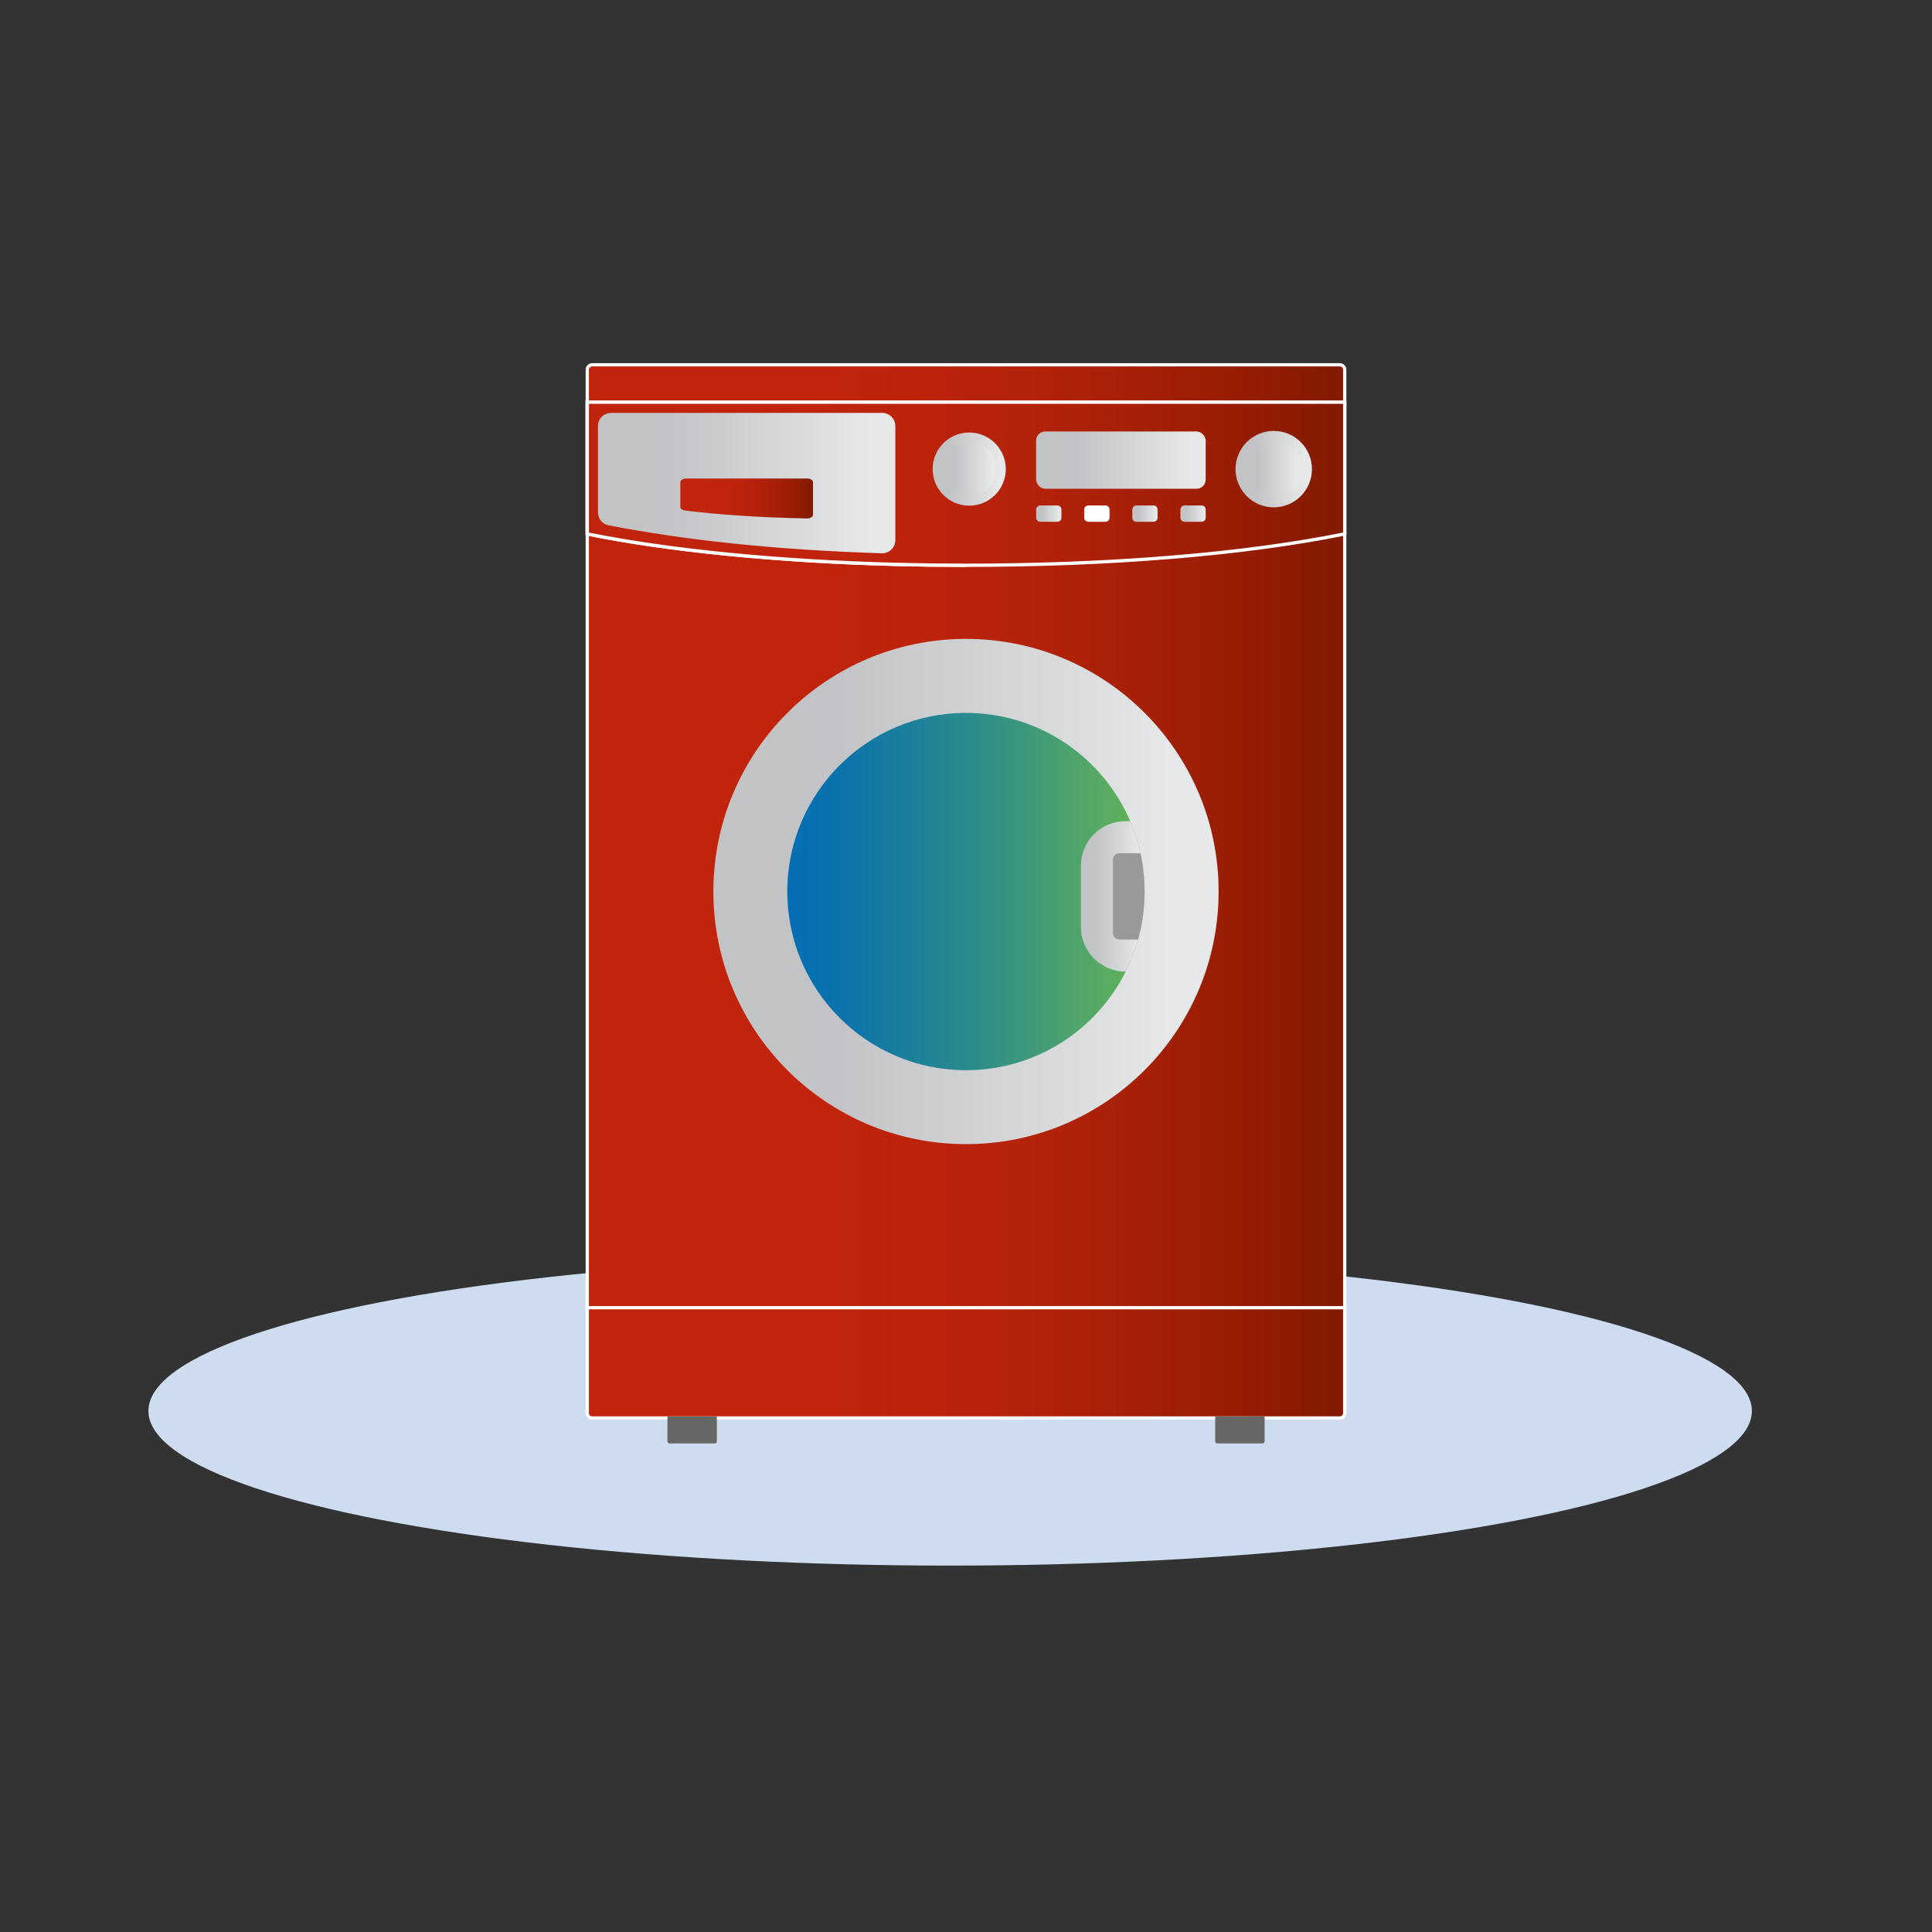 <?xml version="1.0" encoding="UTF-8"?><svg id="Layer_1" xmlns="http://www.w3.org/2000/svg" xmlns:xlink="http://www.w3.org/1999/xlink" viewBox="0 0 450 450"><rect x="0" y="0" width="450" height="450" fill="#333333" stroke="none"/><defs><style>.cls-1{fill:#fff;}.cls-2{fill:#999;}.cls-3{fill:#666;}.cls-4{fill:#cedcf0;}.cls-5{fill:url(#Gradient_bez_nazwy_23-11);}.cls-6{fill:url(#Gradient_bez_nazwy_23-13);}.cls-7{fill:url(#Gradient_bez_nazwy_23-10);}.cls-8{fill:url(#Gradient_bez_nazwy_23-12);}.cls-9{fill:url(#Gradient_bez_nazwy_23-3);}.cls-10{fill:url(#Gradient_bez_nazwy_23-4);}.cls-11{fill:url(#Gradient_bez_nazwy_23-6);}.cls-12{fill:url(#Gradient_bez_nazwy_23-9);}.cls-13{fill:url(#Gradient_bez_nazwy_23-2);}.cls-14{fill:url(#Gradient_bez_nazwy_23-5);}.cls-15{fill:url(#Gradient_bez_nazwy_23-8);}.cls-16{fill:url(#Gradient_bez_nazwy_23-7);}.cls-17{fill:url(#Gradient_bez_nazwy_33-3);}.cls-18{fill:url(#Gradient_bez_nazwy_33-2);}.cls-19{fill:url(#Gradient_bez_nazwy_33-4);}.cls-20{fill:url(#Gradient_bez_nazwy_33);}.cls-21{fill:url(#Gradient_bez_nazwy_23);}.cls-22{fill:url(#Gradient_bez_nazwy_44);}</style><linearGradient id="Gradient_bez_nazwy_33" x1="136.79" y1="207.63" x2="313.21" y2="207.63" gradientUnits="userSpaceOnUse"><stop offset="0" stop-color="#c1240c"/><stop offset=".27" stop-color="#c1240c"/><stop offset=".45" stop-color="#bc230b"/><stop offset=".64" stop-color="#b02109"/><stop offset=".83" stop-color="#9b1d05"/><stop offset="1" stop-color="#821a01"/><stop offset="1" stop-color="#821a01"/></linearGradient><linearGradient id="Gradient_bez_nazwy_33-2" y1="112.67" y2="112.67" xlink:href="#Gradient_bez_nazwy_33"/><linearGradient id="Gradient_bez_nazwy_33-3" y1="317.44" y2="317.44" xlink:href="#Gradient_bez_nazwy_33"/><linearGradient id="Gradient_bez_nazwy_23" x1="166.16" y1="207.65" x2="283.84" y2="207.65" gradientUnits="userSpaceOnUse"><stop offset="0" stop-color="#c1c3c4"/><stop offset="0" stop-color="#c1c3c4"/><stop offset=".23" stop-color="#c2c3c6"/><stop offset=".7" stop-color="#d9dbdc"/><stop offset=".92" stop-color="#e6e8e9"/><stop offset="1" stop-color="#e6e8e9"/></linearGradient><linearGradient id="Gradient_bez_nazwy_44" x1="183.39" y1="207.65" x2="266.61" y2="207.65" gradientUnits="userSpaceOnUse"><stop offset="0" stop-color="#026db5"/><stop offset=".18" stop-color="#0d75a9"/><stop offset=".52" stop-color="#2c8c8b"/><stop offset=".95" stop-color="#5fb05b"/><stop offset="1" stop-color="#65b556"/></linearGradient><linearGradient id="Gradient_bez_nazwy_23-2" x1="251.75" y1="208.77" x2="266.61" y2="208.77" xlink:href="#Gradient_bez_nazwy_23"/><linearGradient id="Gradient_bez_nazwy_23-3" x1="139.28" y1="112.52" x2="208.54" y2="112.52" xlink:href="#Gradient_bez_nazwy_23"/><linearGradient id="Gradient_bez_nazwy_33-4" x1="158.46" y1="116.11" x2="189.36" y2="116.11" xlink:href="#Gradient_bez_nazwy_33"/><linearGradient id="Gradient_bez_nazwy_23-4" x1="241.33" y1="119.63" x2="247.23" y2="119.63" xlink:href="#Gradient_bez_nazwy_23"/><linearGradient id="Gradient_bez_nazwy_23-5" x1="263.73" y1="119.63" x2="269.63" y2="119.63" xlink:href="#Gradient_bez_nazwy_23"/><linearGradient id="Gradient_bez_nazwy_23-6" x1="274.93" y1="119.63" x2="280.83" y2="119.63" xlink:href="#Gradient_bez_nazwy_23"/><linearGradient id="Gradient_bez_nazwy_23-7" x1="241.33" y1="107.17" x2="280.83" y2="107.17" xlink:href="#Gradient_bez_nazwy_23"/><linearGradient id="Gradient_bez_nazwy_23-8" x1="217.23" y1="109.26" x2="234.27" y2="109.26" xlink:href="#Gradient_bez_nazwy_23"/><linearGradient id="Gradient_bez_nazwy_23-9" x1="219.37" y1="109.26" x2="232.13" y2="109.26" xlink:href="#Gradient_bez_nazwy_23"/><linearGradient id="Gradient_bez_nazwy_23-10" x1="288.16" y1="109.26" x2="305.2" y2="109.26" xlink:href="#Gradient_bez_nazwy_23"/><linearGradient id="Gradient_bez_nazwy_23-11" x1="287.78" y1="109.26" x2="305.59" y2="109.26" xlink:href="#Gradient_bez_nazwy_23"/><linearGradient id="Gradient_bez_nazwy_23-12" x1="290.3" y1="109.26" x2="303.06" y2="109.26" xlink:href="#Gradient_bez_nazwy_23"/><linearGradient id="Gradient_bez_nazwy_23-13" x1="289.92" y1="109.26" x2="303.45" y2="109.26" xlink:href="#Gradient_bez_nazwy_23"/></defs><g id="Layer_1-2"><ellipse class="cls-4" cx="221.31" cy="328.64" rx="186.74" ry="36.02"/></g><g id="Washing_machine_for_washing_clothes_and_other_fabrics"><path class="cls-20" d="m313.21,124.36v-38.26c0-.62-.51-1.13-1.13-1.13h-174.16c-.62,0-1.13.51-1.13,1.13v243.05c0,.62.51,1.13,1.13,1.13h174.16c.62,0,1.13-.51,1.13-1.13V124.36h0Z"/><path class="cls-1" d="m312.08,330.66h-174.16c-.83,0-1.51-.68-1.51-1.51V86.1c0-.83.68-1.51,1.51-1.51h174.16c.83,0,1.51.68,1.51,1.51v243.05c0,.83-.68,1.51-1.51,1.51ZM137.92,85.35c-.41,0-.75.33-.75.75v243.05c0,.41.33.75.75.75h174.16c.41,0,.75-.33.75-.75V86.1c0-.41-.33-.75-.75-.75h-174.16Z"/><path class="cls-3" d="m225,131.66c-5.58,0-11.08-.07-16.46-.21-28.12-.73-53.18-3.32-71.75-7.09v-30.68h176.42v30.68l-88.21,7.31Z"/><path class="cls-1" d="m225,132.05c-5.52,0-11.06-.07-16.47-.21-27.29-.71-52.79-3.23-71.82-7.1l-.31-.06v-31.37h177.18v31.06h-.77v-30.29h-175.65v29.98c18.95,3.82,44.28,6.32,71.38,7.02,5.4.14,10.93.21,16.45.21v.77Z"/><path class="cls-18" d="m313.21,93.68v30.68c-22.13,4.5-53.47,7.31-88.21,7.31-5.58,0-11.08-.07-16.46-.21-28.12-.73-53.18-3.32-71.75-7.09v-30.68h176.42Z"/><path class="cls-1" d="m225,132.05c-5.52,0-11.06-.07-16.47-.21-27.29-.71-52.79-3.23-71.82-7.1l-.31-.06v-31.37h177.18v31.37l-.31.06c-23.2,4.72-54.55,7.31-88.28,7.31Zm-87.83-8c18.95,3.82,44.28,6.32,71.38,7.02,5.4.14,10.93.21,16.45.21,33.54,0,64.71-2.57,87.83-7.24v-29.98h-175.65v29.98Z"/><path class="cls-17" d="m313.21,304.6v24.56c0,.62-.51,1.13-1.13,1.13h-174.16c-.62,0-1.13-.51-1.13-1.13v-24.56h176.42Z"/><path class="cls-1" d="m312.08,330.66h-174.16c-.83,0-1.51-.68-1.51-1.51v-24.94h177.18v24.94c0,.83-.68,1.51-1.51,1.51Zm-174.91-25.69v24.17c0,.41.33.75.75.75h174.16c.41,0,.75-.33.75-.75v-24.17h-175.65Z"/><path class="cls-21" d="m225,148.81c-32.5,0-58.84,26.34-58.84,58.84s26.34,58.84,58.84,58.84,58.84-26.34,58.84-58.84-26.34-58.84-58.84-58.84Z"/><path class="cls-22" d="m265.64,198.72c-.57-2.59-1.37-5.08-2.4-7.47-6.36-14.82-21.09-25.2-38.25-25.2-22.98,0-41.61,18.63-41.61,41.61s18.63,41.61,41.61,41.61c16.28,0,30.37-9.34,37.2-22.96,1.19-2.37,2.16-4.87,2.88-7.47.99-3.56,1.52-7.3,1.52-11.18,0-3.07-.33-6.06-.96-8.94Z"/><path class="cls-13" d="m266.61,207.65c0,3.87-.53,7.62-1.52,11.18-.72,2.6-1.69,5.1-2.88,7.47h-.1c-5.69,0-10.35-4.66-10.35-10.35v-14.34c0-5.69,4.66-10.35,10.35-10.35h1.14c1.02,2.38,1.83,4.88,2.4,7.47.63,2.88.96,5.87.96,8.94Z"/><path class="cls-2" d="m266.61,207.65c0,3.87-.53,7.62-1.52,11.18h-4.38c-.82,0-1.49-.67-1.49-1.49v-17.12c0-.82.67-1.49,1.49-1.49h4.93c.63,2.88.96,5.87.96,8.94Z"/><path class="cls-9" d="m208.54,99.23v26.58c0,1.73-1.43,3.11-3.16,3.06-25.43-.8-46.24-3.14-63.62-6.51-1.44-.28-2.48-1.54-2.48-3.01v-20.12c0-1.69,1.37-3.06,3.06-3.06h63.14c1.69,0,3.06,1.37,3.06,3.06Z"/><path class="cls-19" d="m189.36,112.32v7.57c0,.49-.64.89-1.41.87-11.35-.23-20.63-.89-28.38-1.85-.64-.08-1.11-.44-1.11-.86v-5.73c0-.48.61-.87,1.37-.87h28.17c.75,0,1.37.39,1.37.87Z"/><path class="cls-10" d="m246.28,121.53h-3.99c-.53,0-.95-.43-.95-.95v-1.9c0-.53.43-.95.95-.95h3.99c.53,0,.95.43.95.95v1.9c0,.53-.43.95-.95.95Z"/><path class="cls-1" d="m257.48,121.53h-3.99c-.53,0-.95-.43-.95-.95v-1.9c0-.53.43-.95.95-.95h3.99c.53,0,.95.43.95.95v1.9c0,.53-.43.95-.95.95Z"/><path class="cls-14" d="m268.68,121.53h-3.99c-.53,0-.95-.43-.95-.95v-1.9c0-.53.43-.95.95-.95h3.99c.53,0,.95.43.95.95v1.9c0,.53-.43.95-.95.95Z"/><path class="cls-11" d="m279.88,121.53h-3.99c-.53,0-.95-.43-.95-.95v-1.9c0-.53.43-.95.95-.95h3.99c.53,0,.95.43.95.95v1.9c0,.53-.43.95-.95.95Z"/><rect class="cls-16" x="241.33" y="100.5" width="39.5" height="13.34" rx="2.12" ry="2.12"/><circle class="cls-15" cx="225.75" cy="109.26" r="8.52"/><circle class="cls-12" cx="225.75" cy="109.26" r="6.38"/><circle class="cls-7" cx="296.68" cy="109.26" r="8.52"/><path class="cls-5" d="m296.68,118.17c-4.91,0-8.9-3.99-8.9-8.9s3.99-8.9,8.9-8.9,8.9,3.99,8.9,8.9-3.99,8.9-8.9,8.9Zm0-17.04c-4.49,0-8.14,3.65-8.14,8.14s3.65,8.14,8.14,8.14,8.14-3.65,8.14-8.14-3.65-8.14-8.14-8.14Z"/><circle class="cls-8" cx="296.68" cy="109.26" r="6.38"/><path class="cls-6" d="m296.68,116.03c-3.73,0-6.76-3.03-6.76-6.76s3.03-6.76,6.76-6.76,6.76,3.03,6.76,6.76-3.03,6.76-6.76,6.76Zm0-12.76c-3.31,0-6,2.69-6,6s2.69,6,6,6,6-2.69,6-6-2.69-6-6-6Z"/><path class="cls-3" d="m283.03,329.93h11.52v5.78c0,.27-.22.49-.49.49h-10.53c-.27,0-.49-.22-.49-.49v-5.78h0Z"/><path class="cls-3" d="m155.45,329.93h11.52v5.78c0,.27-.22.49-.49.49h-10.53c-.27,0-.49-.22-.49-.49v-5.78h0Z"/></g></svg>